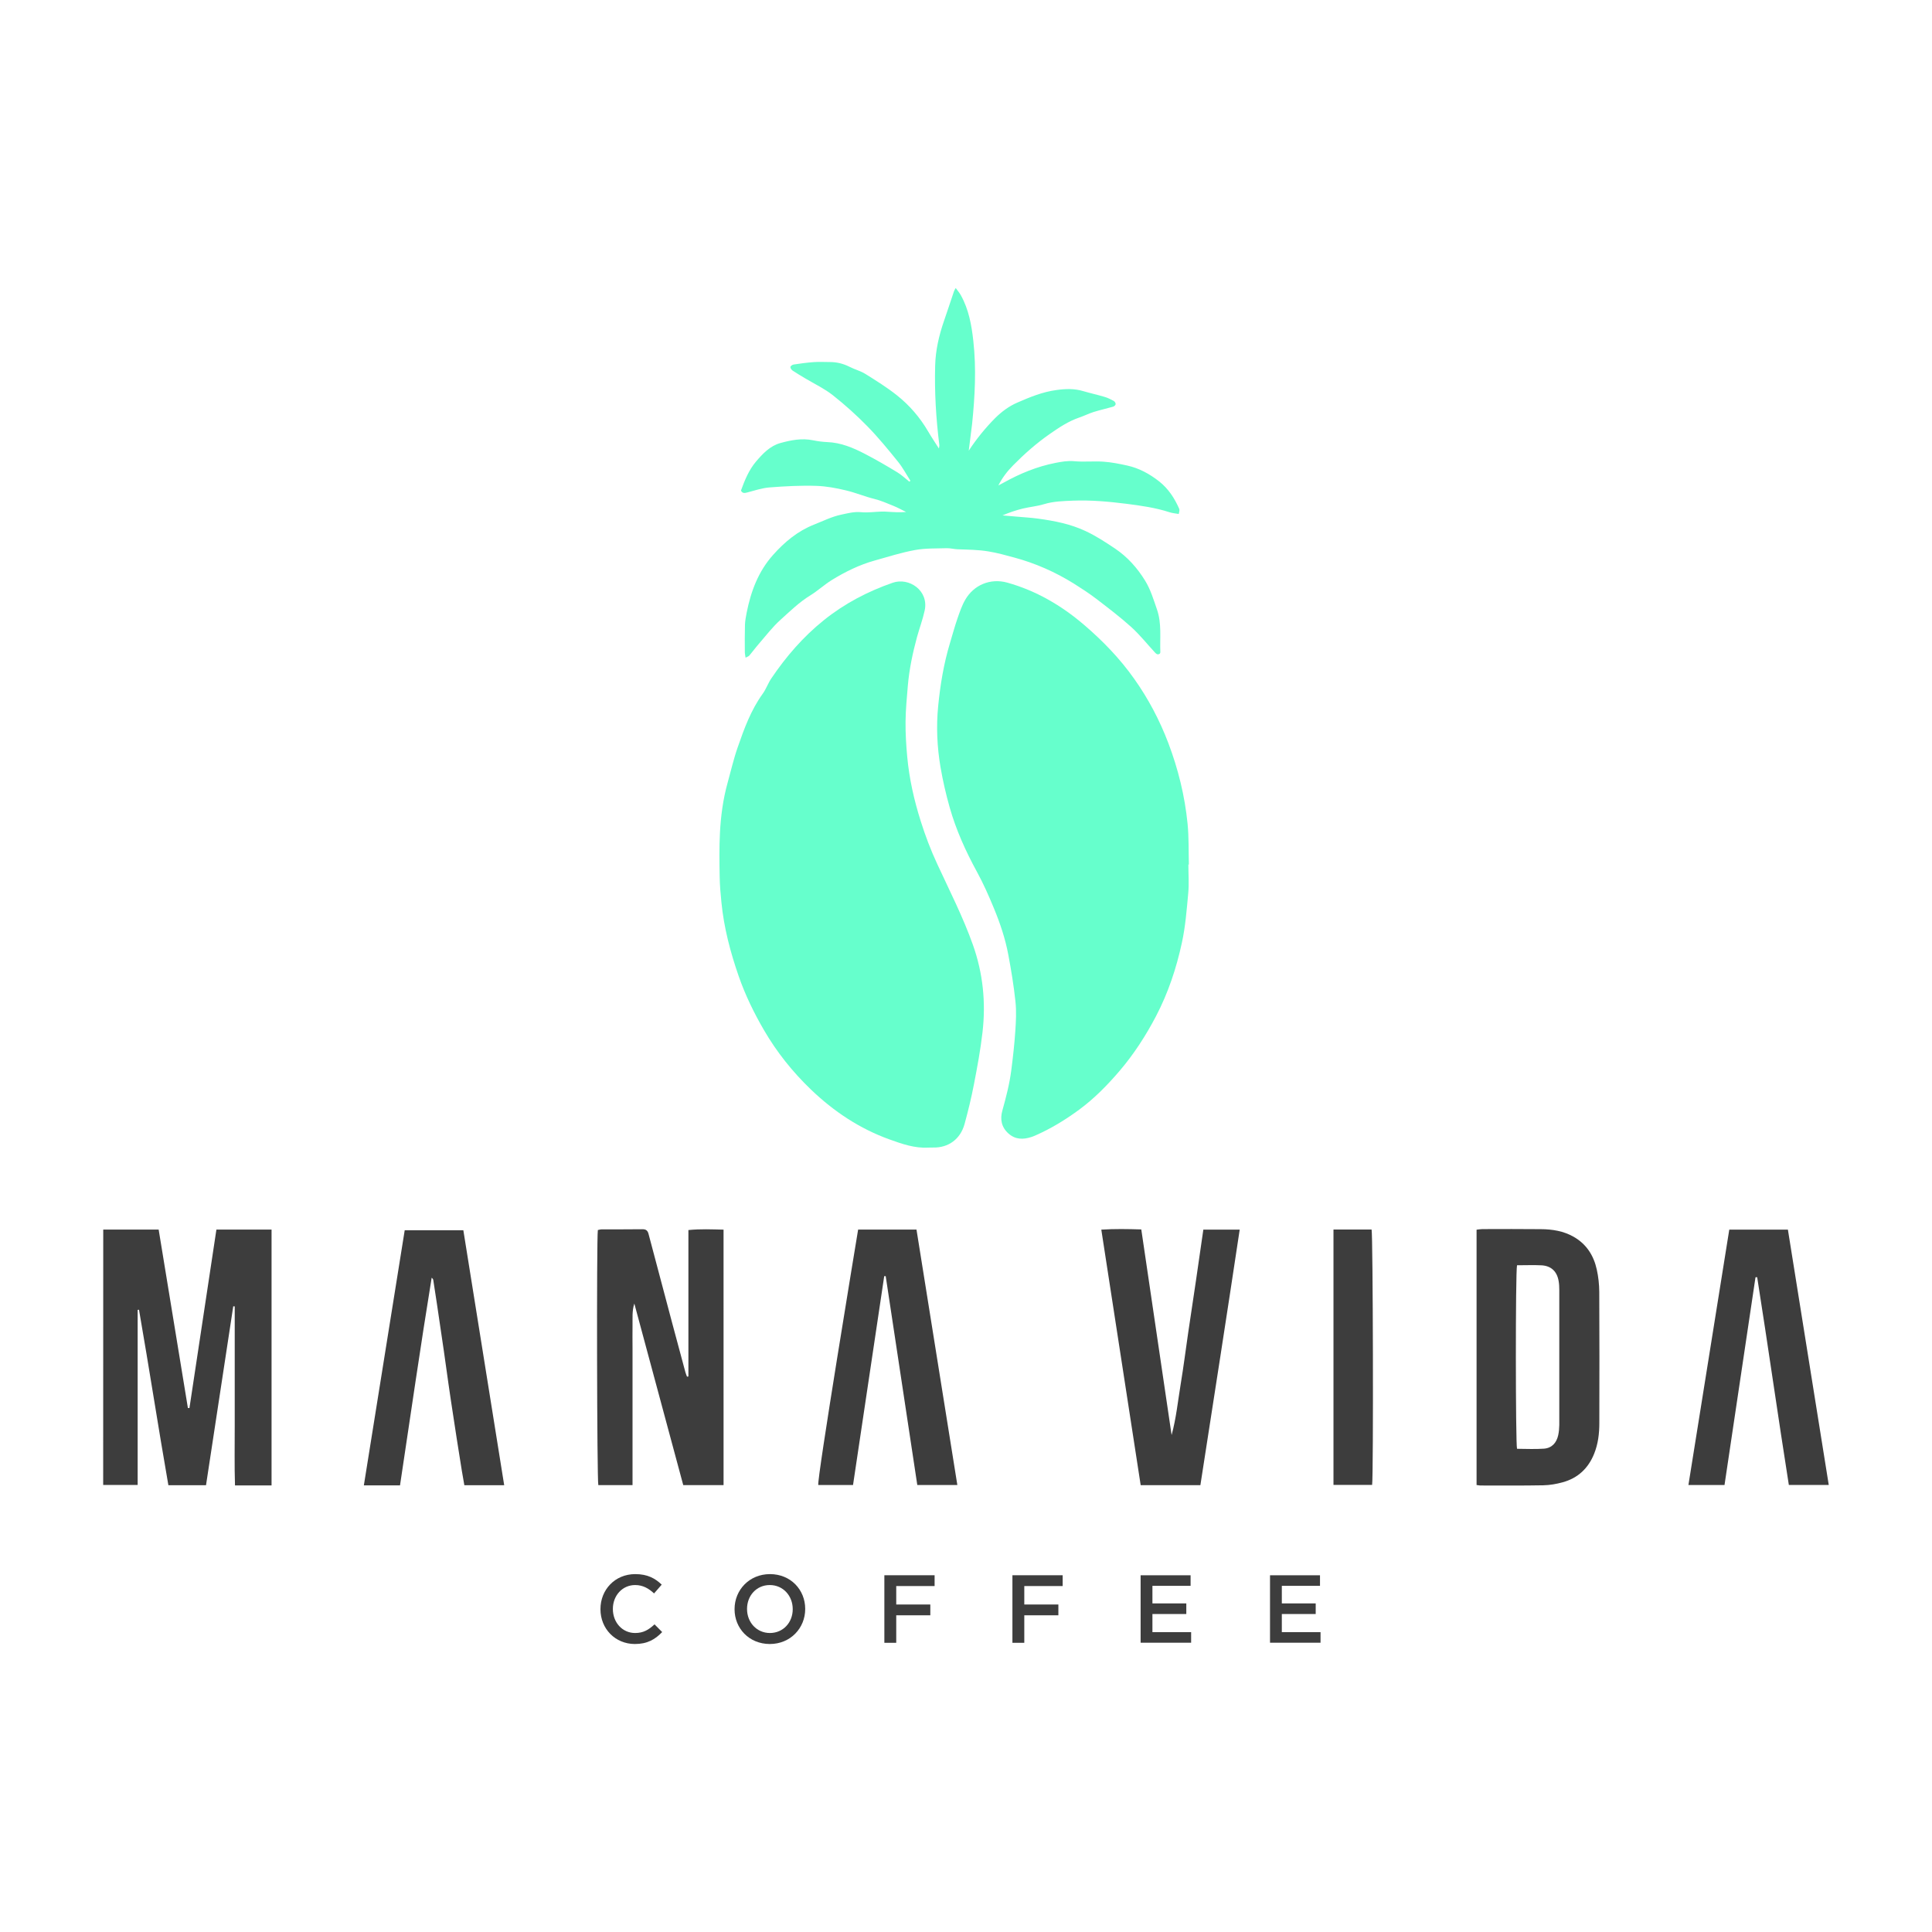 <?xml version="1.0" encoding="utf-8"?>
<!-- Generator: Adobe Illustrator 27.5.0, SVG Export Plug-In . SVG Version: 6.00 Build 0)  -->
<svg version="1.1" id="Layer_1" xmlns="http://www.w3.org/2000/svg" xmlns:xlink="http://www.w3.org/1999/xlink" x="0px" y="0px"
	 viewBox="0 0 288 288" style="enable-background:new 0 0 288 288;" xml:space="preserve">
<style type="text/css">
	.st0{fill:#66FFCC;}
	.st1{fill:#3D3D3D;}
</style>
<path class="st0" d="M138.38,171.07c-2.04,0.12-3.93-0.55-5.79-1.22c-4.44-1.6-8.29-4.16-11.7-7.43c-2.75-2.64-5.1-5.58-7.01-8.87
	c-1.49-2.56-2.79-5.23-3.77-8.05c-1.24-3.58-2.2-7.22-2.57-11c-0.13-1.27-0.24-2.55-0.26-3.83c-0.04-2.16-0.07-4.33,0.04-6.49
	c0.13-2.52,0.46-5.03,1.14-7.48c0.49-1.75,0.89-3.53,1.49-5.25c0.97-2.8,1.98-5.59,3.75-8.04c0.51-0.7,0.79-1.56,1.28-2.28
	c2.2-3.26,4.75-6.21,7.84-8.69c3.09-2.48,6.52-4.27,10.25-5.57c2.44-0.85,5.42,1.17,4.77,4.14c-0.29,1.34-0.78,2.64-1.15,3.98
	c-0.64,2.37-1.15,4.78-1.36,7.23c-0.15,1.78-0.32,3.56-0.34,5.34c-0.02,1.75,0.09,3.51,0.25,5.25c0.3,3.27,1.02,6.46,2.01,9.59
	c0.69,2.19,1.5,4.33,2.47,6.41c1.84,3.98,3.84,7.89,5.31,12.03c1.5,4.23,1.95,8.57,1.43,13.05c-0.3,2.62-0.78,5.19-1.28,7.77
	c-0.38,1.98-0.86,3.94-1.39,5.88c-0.61,2.25-2.4,3.58-4.7,3.52C138.85,171.07,138.61,171.07,138.38,171.07z"/>
<path class="st0" d="M177.15,128.87c0,1.42,0.11,2.85-0.02,4.26c-0.23,2.48-0.42,4.99-0.95,7.41c-0.82,3.79-2.04,7.47-3.85,10.93
	c-1.52,2.9-3.29,5.65-5.43,8.16c-1.83,2.14-3.78,4.13-6.05,5.8c-2.04,1.5-4.2,2.82-6.53,3.84c-0.19,0.08-0.37,0.16-0.57,0.22
	c-1.22,0.4-2.39,0.4-3.42-0.52c-1.06-0.94-1.27-2.15-0.91-3.42c0.55-1.98,1.07-3.97,1.33-6.01c0.25-1.94,0.47-3.88,0.6-5.83
	c0.1-1.47,0.18-2.97,0.02-4.43c-0.25-2.34-0.63-4.67-1.07-6.99c-0.44-2.36-1.21-4.64-2.12-6.85c-0.77-1.87-1.59-3.73-2.56-5.5
	c-1.67-3.06-3.1-6.22-4.05-9.57c-0.56-1.97-1.02-3.98-1.37-6.01c-0.51-3-0.65-6.06-0.35-9.08c0.31-3.18,0.83-6.34,1.76-9.42
	c0.37-1.22,0.7-2.46,1.12-3.67c0.33-0.95,0.66-1.93,1.16-2.79c1.26-2.19,3.73-3.25,6.26-2.55c4.29,1.2,8.05,3.39,11.43,6.28
	c2.81,2.4,5.36,5.04,7.5,8.07c2.1,2.96,3.78,6.15,5.07,9.54c1.48,3.89,2.47,7.92,2.88,12.06c0.2,2.01,0.14,4.05,0.19,6.08
	C177.2,128.87,177.18,128.87,177.15,128.87z"/>
<path class="st0" d="M144.41,67.18c1.17-1.78,2.49-3.4,3.95-4.87c0.94-0.93,2.04-1.76,3.3-2.3c1.88-0.82,3.75-1.59,5.83-1.87
	c1.37-0.19,2.66-0.23,3.97,0.16c1.06,0.31,2.14,0.55,3.19,0.86c0.48,0.14,0.94,0.37,1.38,0.61c0.14,0.08,0.29,0.32,0.28,0.47
	c-0.01,0.14-0.21,0.34-0.37,0.38c-0.96,0.28-1.94,0.49-2.9,0.79c-0.73,0.23-1.42,0.58-2.15,0.83c-1.62,0.55-3.02,1.49-4.4,2.45
	c-1.97,1.37-3.76,2.95-5.45,4.66c-0.88,0.89-1.63,1.86-2.22,3.02c0.25-0.13,0.5-0.26,0.75-0.4c2.45-1.37,5.02-2.43,7.78-2.97
	c0.9-0.17,1.81-0.34,2.77-0.25c1.44,0.14,2.91-0.03,4.35,0.07c1.2,0.08,2.39,0.32,3.57,0.58c1.77,0.39,3.32,1.24,4.75,2.36
	c1.38,1.09,2.29,2.5,2.99,4.08c0.04,0.09,0.04,0.2,0.03,0.3c-0.01,0.13-0.05,0.25-0.1,0.48c-0.48-0.09-0.94-0.12-1.37-0.26
	c-2.09-0.68-4.24-0.98-6.42-1.26c-2.64-0.33-5.28-0.57-7.93-0.47c-1.46,0.06-2.94,0.09-4.38,0.53c-1.02,0.31-2.1,0.4-3.14,0.65
	c-1.03,0.25-2.03,0.59-3.03,1.02c0.73,0.06,1.46,0.12,2.19,0.19c1.03,0.09,2.07,0.15,3.1,0.29c2.43,0.33,4.85,0.8,7.08,1.85
	c1.55,0.72,3,1.67,4.43,2.63c1.84,1.24,3.29,2.87,4.46,4.77c0.82,1.33,1.25,2.81,1.76,4.27c0.74,2.12,0.42,4.27,0.51,6.41
	c0,0.06-0.04,0.13-0.07,0.19c-0.33,0.25-0.55,0.04-0.76-0.19c-1.16-1.26-2.24-2.62-3.51-3.77c-1.65-1.49-3.43-2.84-5.19-4.19
	c-1.07-0.82-2.2-1.55-3.34-2.27c-2.79-1.74-5.78-3.06-8.95-3.91c-1.26-0.34-2.5-0.69-3.8-0.9c-1.55-0.26-3.07-0.26-4.61-0.32
	c-0.54-0.02-1.07-0.17-1.6-0.16c-1.58,0.05-3.18-0.01-4.72,0.27c-2.04,0.37-4.04,1.01-6.04,1.57c-2.29,0.64-4.4,1.68-6.41,2.92
	c-1.11,0.69-2.08,1.6-3.19,2.28c-1.66,1.02-3.03,2.37-4.45,3.65c-1.19,1.07-2.17,2.37-3.23,3.59c-0.49,0.56-0.92,1.16-1.4,1.72
	c-0.11,0.13-0.31,0.18-0.56,0.32c-0.05-0.33-0.1-0.55-0.11-0.76c-0.01-1.39-0.02-2.77,0.02-4.16c0.02-0.59,0.14-1.19,0.25-1.78
	c0.63-3.18,1.74-6.16,3.94-8.62c1.72-1.93,3.67-3.56,6.11-4.52c1.34-0.53,2.65-1.19,4.04-1.48c0.95-0.2,1.92-0.47,2.96-0.37
	c1.01,0.1,2.04-0.06,3.06-0.09c0.27-0.01,0.54,0,0.8,0.02c0.94,0.06,1.88,0.12,2.86,0.04c-0.64-0.31-1.26-0.66-1.91-0.92
	c-0.93-0.38-1.87-0.79-2.84-1.03c-1.43-0.35-2.78-0.93-4.23-1.27c-1.45-0.35-2.92-0.62-4.37-0.67c-2.33-0.08-4.68,0.05-7.01,0.23
	c-1.12,0.09-2.22,0.46-3.32,0.75c-0.41,0.11-0.72,0.15-0.94-0.28c0.56-1.54,1.18-3.07,2.24-4.32c1-1.18,2.11-2.35,3.65-2.77
	c1.56-0.43,3.18-0.75,4.84-0.41c0.69,0.14,1.4,0.24,2.11,0.27c2.04,0.07,3.87,0.84,5.64,1.76c1.64,0.85,3.24,1.78,4.82,2.74
	c0.65,0.39,1.2,0.93,1.8,1.4c0.05-0.04,0.11-0.09,0.16-0.13c-0.6-0.94-1.13-1.95-1.83-2.82c-1.46-1.81-2.94-3.62-4.56-5.28
	c-1.62-1.66-3.36-3.22-5.18-4.66c-1.25-0.98-2.72-1.68-4.1-2.5c-0.63-0.38-1.27-0.75-1.88-1.16c-0.17-0.11-0.35-0.37-0.34-0.54
	c0.01-0.14,0.29-0.34,0.48-0.37c0.99-0.15,1.99-0.29,2.99-0.36c0.81-0.06,1.62-0.01,2.43-0.01c1.03,0,1.99,0.24,2.92,0.71
	c0.77,0.4,1.64,0.61,2.37,1.07c1.6,1,3.21,2,4.68,3.17c1.88,1.49,3.44,3.3,4.66,5.39c0.49,0.84,1.04,1.65,1.61,2.55
	c0.02-0.2,0.08-0.38,0.06-0.54c-0.49-3.93-0.73-7.87-0.62-11.83c0.06-2.28,0.57-4.48,1.31-6.63c0.51-1.47,0.99-2.94,1.49-4.42
	c0.04-0.12,0.11-0.23,0.26-0.51c0.31,0.43,0.59,0.74,0.78,1.1c1.17,2.11,1.59,4.43,1.85,6.8c0.46,4.12,0.24,8.23-0.18,12.34
	C144.75,64.51,144.57,65.84,144.41,67.18z"/>
<path class="st1" d="M15.39,183.29c2.75,0,5.44,0,8.26,0c1.45,8.87,2.91,17.73,4.36,26.6c0.08,0,0.15,0.01,0.23,0.01
	c1.34-8.86,2.67-17.71,4.02-26.61c2.78,0,5.46,0,8.22,0c0,12.69,0,25.34,0,38.14c-0.9,0-1.8,0-2.7,0c-0.88,0-1.75,0-2.75,0
	c-0.1-3.01-0.03-5.97-0.04-8.93c-0.01-2.97,0-5.95,0-8.92c0-2.95,0-5.9,0-8.84c-0.07,0-0.15-0.01-0.22-0.01
	c-1.35,8.88-2.71,17.77-4.06,26.67c-1.89,0-3.67,0-5.61,0c-1.52-8.7-2.86-17.45-4.38-26.16c-0.07,0.01-0.13,0.01-0.2,0.02
	c0,8.68,0,17.35,0,26.1c-1.74,0-3.41,0-5.14,0C15.39,208.67,15.39,196.01,15.39,183.29z"/>
<path class="st1" d="M107.86,221.38c-2,0-3.95,0-6.01,0c-2.43-9.01-4.86-18.04-7.29-27.06c-0.36,1.09-0.25,2.18-0.27,3.26
	c-0.02,1.15,0,2.3,0,3.45c0,1.12,0,2.23,0,3.35c0,1.15,0,2.3,0,3.45c0,1.12,0,2.23,0,3.35s0,2.23,0,3.35c0,1.15,0,2.3,0,3.45
	c0,1.11,0,2.22,0,3.4c-1.77,0-3.44,0-5.1,0c-0.2-0.73-0.27-36.59-0.07-38.02c0.18-0.03,0.37-0.1,0.56-0.1
	c2.03-0.01,4.06,0.01,6.08-0.02c0.54-0.01,0.79,0.2,0.92,0.71c1.17,4.43,2.35,8.86,3.53,13.3c0.65,2.45,1.31,4.89,1.97,7.33
	c0.06,0.22,0.16,0.43,0.23,0.63c0.09,0,0.12,0.01,0.15,0c0.02-0.01,0.06-0.04,0.06-0.06c0-7.23,0-14.46,0-21.79
	c1.81-0.18,3.5-0.1,5.24-0.06C107.86,196.01,107.86,208.66,107.86,221.38z"/>
<path class="st1" d="M220.11,221.37c0-12.7,0-25.33,0-38.06c0.29-0.03,0.57-0.09,0.86-0.09c2.91-0.01,5.81-0.02,8.72,0.01
	c1.7,0.01,3.37,0.27,4.88,1.13c1.92,1.09,3,2.79,3.46,4.89c0.24,1.08,0.36,2.21,0.37,3.31c0.03,6.52,0.03,13.04,0.01,19.57
	c0,1.56-0.18,3.1-0.77,4.57c-0.88,2.19-2.43,3.64-4.69,4.26c-0.94,0.26-1.92,0.43-2.89,0.45c-3.14,0.06-6.28,0.03-9.42,0.03
	C220.5,221.43,220.36,221.4,220.11,221.37z M226.14,188.61c-0.24,1.06-0.22,26.55,0,27.36c1.33,0,2.68,0.08,4.02-0.02
	c1.17-0.09,1.87-0.87,2.12-2.01c0.11-0.49,0.15-1,0.16-1.51c0.01-6.72,0.01-13.45,0-20.17c0-0.44-0.02-0.88-0.1-1.31
	c-0.24-1.41-1.1-2.24-2.52-2.33C228.61,188.56,227.4,188.61,226.14,188.61z"/>
<path class="st1" d="M179.38,183.3c1.79,0,3.54,0,5.42,0c-1.91,12.72-3.89,25.39-5.86,38.09c-2.99,0-5.89,0-8.9,0
	c-1.95-12.67-3.9-25.32-5.87-38.09c2.01-0.13,3.95-0.09,5.96-0.03c1.51,10.26,3.02,20.46,4.52,30.65c0.69-2.52,0.94-5.09,1.36-7.63
	c0.42-2.53,0.74-5.07,1.11-7.61c0.38-2.57,0.77-5.14,1.15-7.71C178.64,188.43,179,185.9,179.38,183.3z"/>
<path class="st1" d="M127.92,183.29c2.91,0,5.76,0,8.7,0c2.03,12.7,4.05,25.36,6.09,38.08c-1.99,0-3.93,0-5.97,0
	c-1.57-10.4-3.14-20.77-4.71-31.14c-0.07,0-0.15,0-0.22,0c-1.55,10.36-3.09,20.73-4.65,31.14c-1.78,0-3.49,0-5.18,0
	C121.74,220.64,127.71,184.56,127.92,183.29z"/>
<path class="st1" d="M257.07,221.37c-1.83,0-3.57,0-5.38,0c2.04-12.72,4.06-25.37,6.09-38.07c2.92,0,5.78,0,8.74,0
	c2.03,12.67,4.05,25.31,6.09,38.06c-2.06,0-3.96,0-5.95,0c-1.63-10.3-3.09-20.65-4.72-30.97c-0.08,0-0.17,0-0.25,0.01
	C260.15,200.7,258.61,211.02,257.07,221.37z"/>
<path class="st1" d="M59.63,221.42c-1.82,0-3.54,0-5.39,0c2.03-12.7,4.06-25.34,6.09-38.03c2.91,0,5.76,0,8.74,0
	c2.03,12.65,4.05,25.3,6.09,38.01c-2,0-3.94,0-5.94,0c-0.13-0.74-0.26-1.46-0.38-2.19c-0.26-1.6-0.51-3.2-0.76-4.79
	c-0.18-1.13-0.35-2.27-0.52-3.4c-0.24-1.56-0.48-3.13-0.7-4.69c-0.24-1.63-0.46-3.27-0.69-4.91c-0.34-2.33-0.68-4.67-1.03-7
	c-0.18-1.2-0.36-2.4-0.55-3.6c-0.02-0.12-0.1-0.24-0.24-0.36C62.67,200.75,61.19,211.05,59.63,221.42z"/>
<path class="st1" d="M198.78,183.28c1.93,0,3.81,0,5.68,0c0.21,0.76,0.29,36.52,0.08,38.07c-1.89,0-3.79,0-5.76,0
	C198.78,208.66,198.78,196,198.78,183.28z"/>
<g>
	<path class="st1" d="M89.51,239.89v-0.03c0-2.86,2.14-5.21,5.19-5.21c1.85,0,2.98,0.65,3.94,1.57l-1.14,1.31
		c-0.81-0.75-1.67-1.25-2.82-1.25c-1.91,0-3.32,1.58-3.32,3.55v0.03c0,1.97,1.39,3.57,3.32,3.57c1.24,0,2.03-0.49,2.89-1.29
		l1.14,1.15c-1.05,1.09-2.2,1.78-4.08,1.78C91.69,245.06,89.51,242.78,89.51,239.89z"/>
	<path class="st1" d="M109.5,239.89v-0.03c0-2.83,2.19-5.21,5.28-5.21s5.25,2.34,5.25,5.18v0.03c0,2.83-2.19,5.21-5.28,5.21
		C111.65,245.06,109.5,242.72,109.5,239.89z M118.17,239.89v-0.03c0-1.96-1.42-3.58-3.42-3.58c-2,0-3.39,1.6-3.39,3.55v0.03
		c0,1.96,1.42,3.57,3.42,3.57C116.77,243.42,118.17,241.84,118.17,239.89z"/>
	<path class="st1" d="M131.83,234.82h7.49v1.61h-5.72v2.75h5.08v1.61h-5.08v4.1h-1.77V234.82z"/>
	<path class="st1" d="M150.92,234.82h7.49v1.61h-5.72v2.75h5.08v1.61h-5.08v4.1h-1.77V234.82z"/>
	<path class="st1" d="M170.02,234.82h7.46v1.58h-5.69v2.62h5.05v1.58h-5.05v2.7h5.77v1.58h-7.53V234.82z"/>
	<path class="st1" d="M189.31,234.82h7.46v1.58h-5.69v2.62h5.05v1.58h-5.05v2.7h5.77v1.58h-7.53V234.82z"/>
</g>
</svg>

